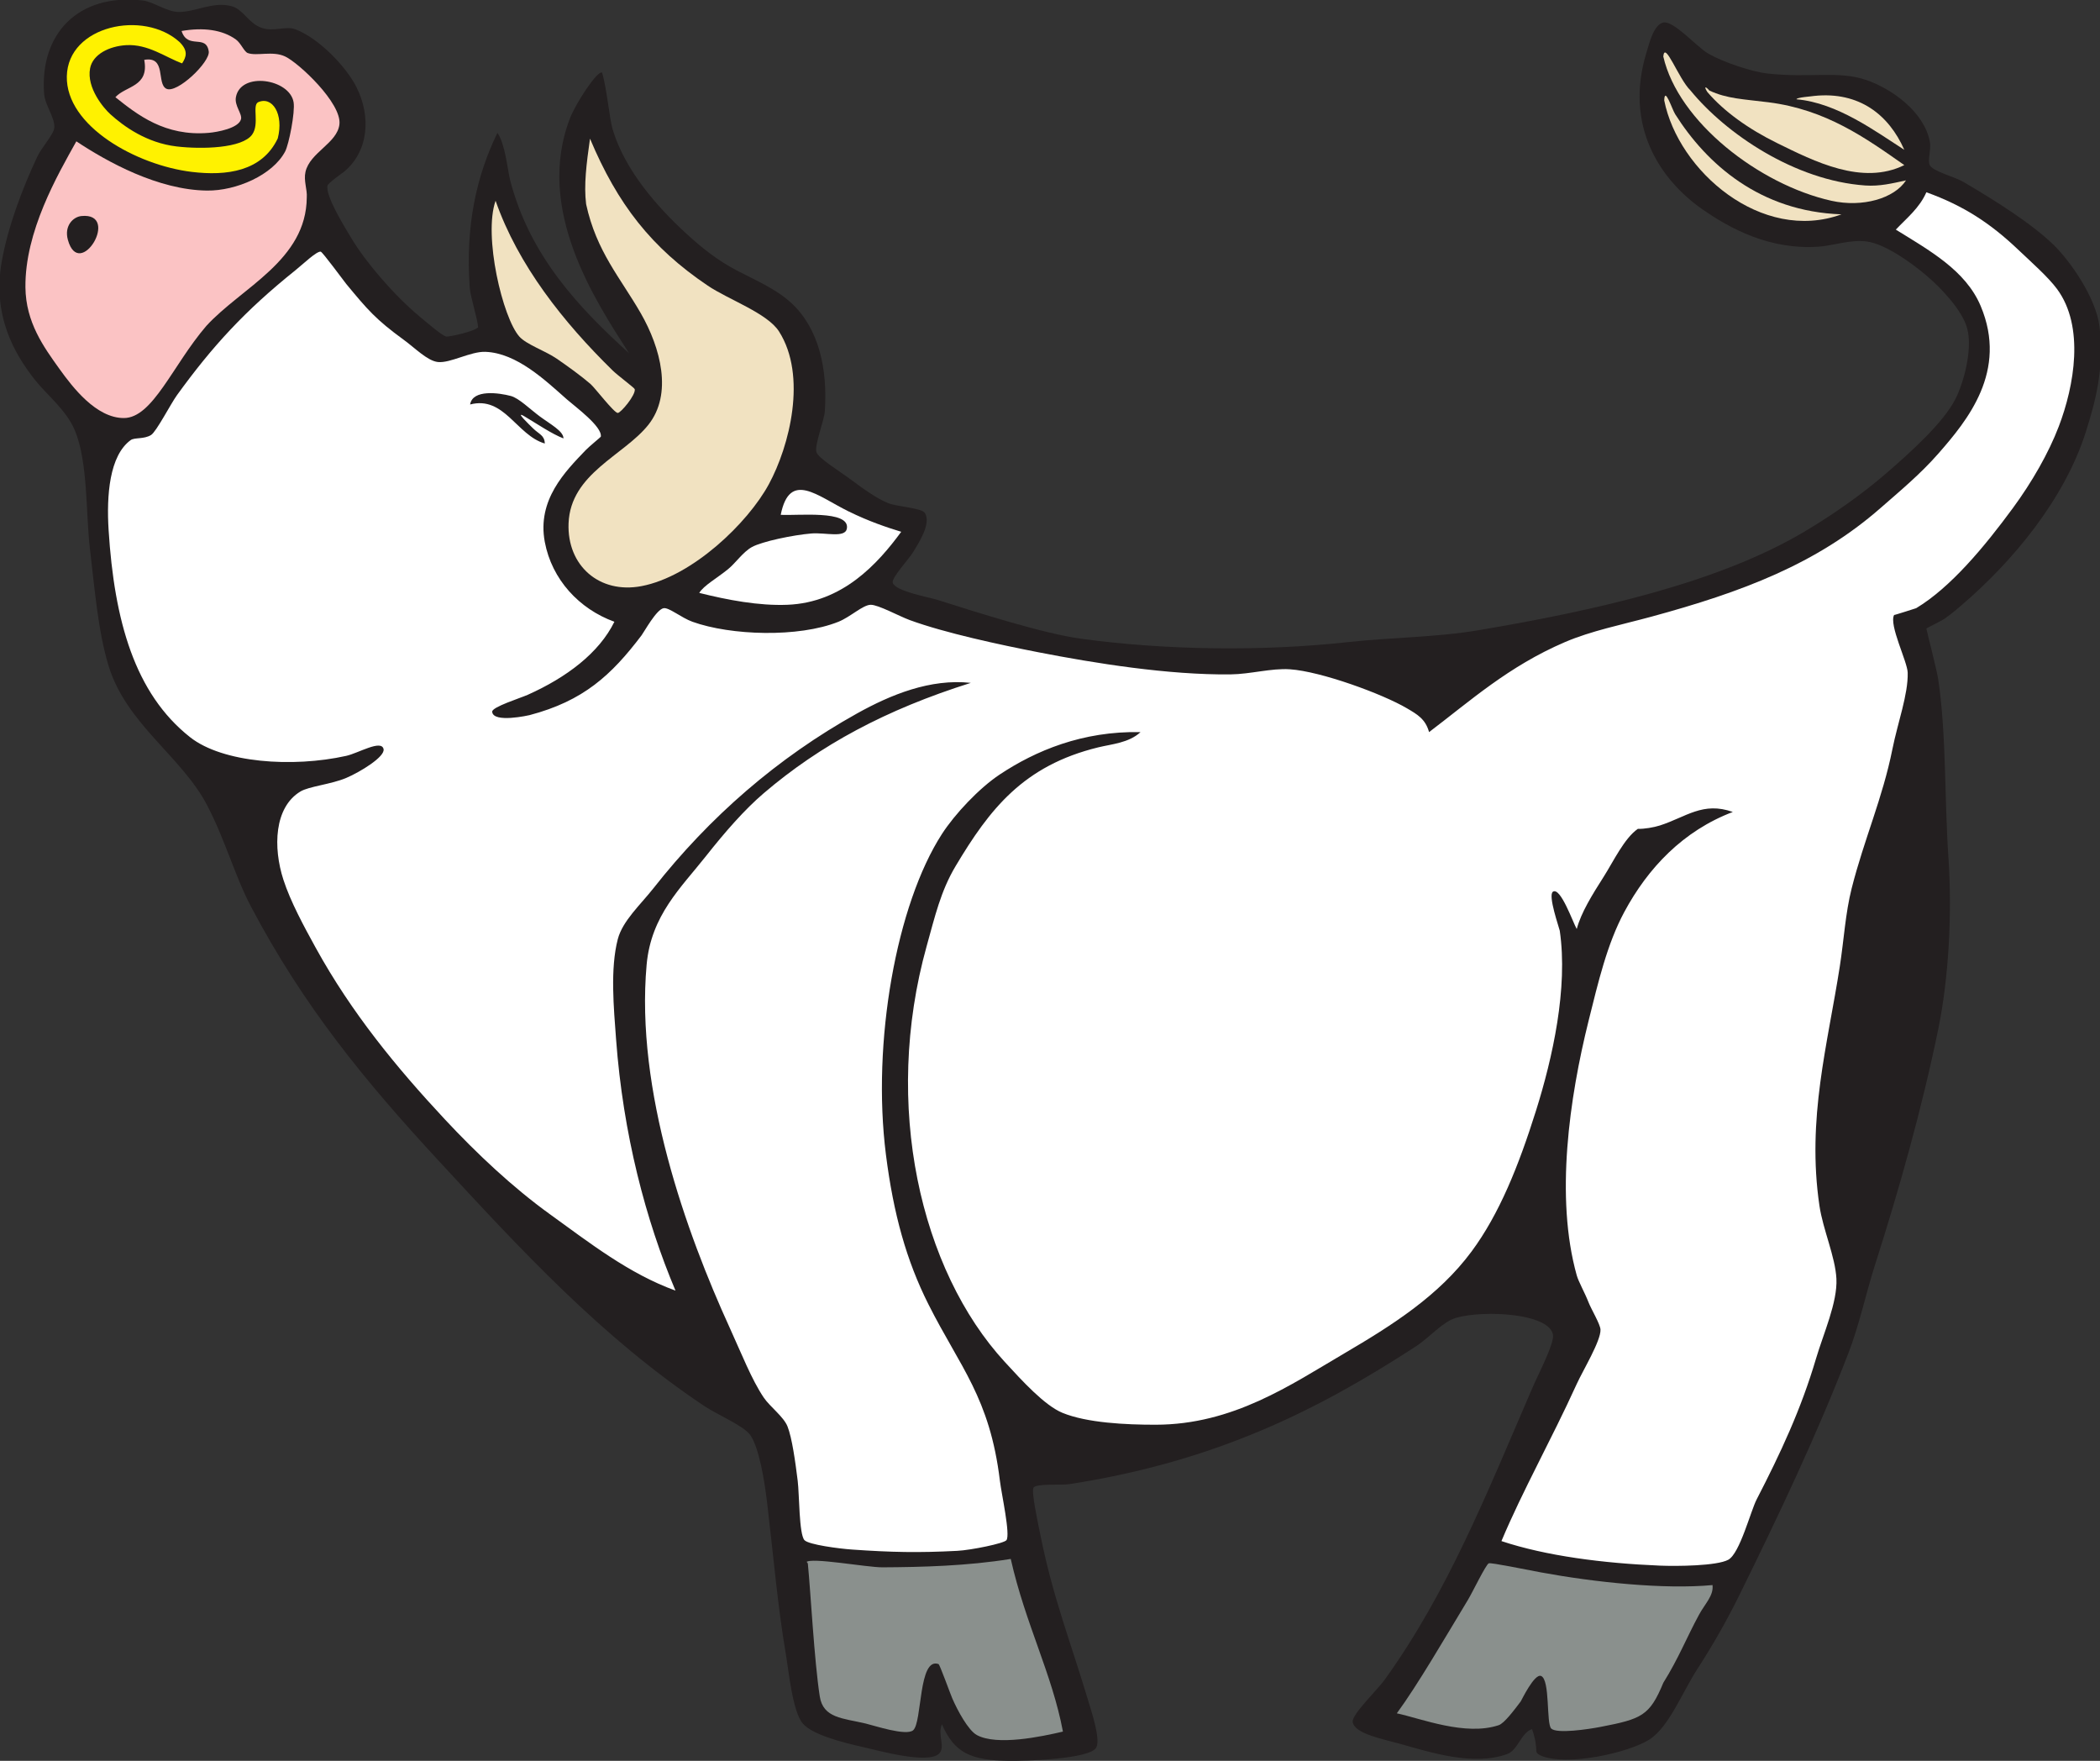 <?xml version="1.0" encoding="UTF-8" standalone="no"?>
<svg
   xmlns:dc="http://purl.org/dc/elements/1.1/"
   xmlns:cc="http://creativecommons.org/ns#"
   xmlns:rdf="http://www.w3.org/1999/02/22-rdf-syntax-ns#"
   xmlns:svg="http://www.w3.org/2000/svg"
   xmlns="http://www.w3.org/2000/svg"
   viewBox="0 0 791.667 663.68"
   height="663.68"
   width="791.667"
   xml:space="preserve"
   id="svg2"
   version="1.1"><rect x="0" y="0" width="791.667" height="663.68" fill="#333333" stroke="none"/><defs
     id="defs6" /><g
     transform="matrix(1.333,0,0,-1.333,0,663.68)"
     id="g10"><g
       transform="scale(0.1)"
       id="g12"><path
         id="path14"
         style="fill:#231f20;fill-opacity:1;fill-rule:evenodd;stroke:none"
         d="m 1406.78,4603.21 c 22.41,-31.87 28.58,-105.53 36.21,-134.82 55.7,-213.5 193.36,-358.77 336,-488.29 -94,146.83 -267.97,406.58 -166.25,666.31 15.34,39.17 75.78,133.22 90.06,127.32 13.8,-47.14 20.6,-129.63 29.94,-160.92 34.9,-116.87 128.37,-221.08 206.4,-292.81 46.2,-42.46 90.38,-77.44 144,-105.59 49.88,-26.18 109.86,-51.32 153.6,-91.2 79.6,-72.58 103.91,-187.84 96,-307.2 -1.69,-25.46 -29.26,-94.71 -24,-115.21 4.35,-16.9 69.4,-56.85 96,-76.79 41.53,-31.13 74.97,-54.28 105.6,-67.2 26.69,-11.27 96.59,-13.57 105.6,-28.8 17.74,-29.97 -16.96,-83.07 -33.6,-110.4 -12.7,-20.87 -61.34,-72.31 -57.6,-86.4 6.39,-24.01 104.66,-41.64 124.8,-48 115.94,-36.67 301.61,-95.9 408,-110.4 238.57,-32.53 512.85,-36.04 753.59,-9.6 124.67,13.69 249.77,13.38 369.61,33.6 331.19,55.89 677.91,133.85 921.6,278.4 80.41,47.7 163.58,105.77 235.2,168 68.85,59.81 157.97,140.39 192.01,206.4 23.4,45.37 50.22,141.15 33.59,201.6 -14.04,51.1 -75.03,114.83 -115.19,148.79 -42.11,35.62 -114.92,88.36 -168.01,96.01 -44.61,6.43 -95.21,-11.42 -134.39,-14.4 -139.03,-10.55 -252.09,50.44 -331.21,105.6 -120.41,83.94 -220.71,236.45 -158.4,441.6 8.34,27.44 20.52,80 48.01,86.4 28.18,6.55 94.55,-68.23 124.8,-86.4 46.19,-27.76 131.31,-53.5 167.99,-57.6 123.75,-13.84 202.15,9.09 283.2,-19.2 68.6,-23.94 160.96,-87.83 177.6,-172.81 4.82,-24.59 -7.05,-52.74 0,-67.19 8.79,-18.03 68.34,-31.73 96,-48 82.63,-48.6 189.8,-114.8 254.41,-177.6 45.76,-44.51 119.39,-148.44 129.59,-230.4 14.86,-119.51 -13.28,-218.05 -38.4,-297.6 -60.74,-192.4 -208.67,-368.27 -350.39,-489.6 -12.46,-10.67 -26.17,-22.9 -48.01,-38.4 -10.56,-7.5 -52.26,-27.33 -52.79,-28.8 -0.45,-1.22 29.45,-116.43 33.59,-144 23.11,-154.1 17.44,-337.53 28.81,-504 10.82,-158.82 0.86,-340.07 -28.81,-484.8 -45.41,-221.54 -111.13,-454.9 -177.59,-662.4 -27.52,-85.9 -44.91,-171.72 -76.8,-254.4 -89.51,-231.99 -196.47,-456.639 -307.21,-681.6 -33.32,-67.676 -72.24,-137.48 -120,-211.211 C 4757.3,193.359 4721.27,98.066 4665.55,60.742 4606,22.852 4433.16,-15.996 4358.34,14.414 c -25.33,12.656 -2.97,9.238 -25.57,75.43 -31.5,-10.742 -39.7,-59.453 -70.43,-70.645 -95.04,-34.551 -215.93,4.531 -302.4,28.809 -47.67,13.399 -130.84,28.848 -134.39,62.402 -2.27,21.348 69.31,89.492 91.19,120 178.47,248.711 287.01,523.008 417.6,825.61 16.27,37.69 61.85,124.04 57.59,148.78 -10.5,61.16 -195.82,70.24 -273.59,48.01 -38.77,-11.09 -74.49,-55.17 -115.2,-81.6 -273.08,-177.343 -561.99,-324.413 -979.19,-388.808 -23.42,-3.593 -91.57,2.442 -100.81,-9.589 -7.53,-9.825 12.53,-101.133 19.2,-134.395 35.79,-178.379 87.13,-307.031 134.4,-465.605 9.1,-30.508 35.9,-109.102 24,-134.395 C 3084.61,4.121 2893.27,-0.41 2855.94,0 c -110.51,1.25 -156.53,21.953 -191.99,103.34 -14.1,-28.867 12.28,-65.801 -9.61,-84.141 -33.67,-28.184 -169.86,9.902 -211.2,19.219 -65.49,14.746 -145.93,36.016 -172.8,67.187 -29.01,33.672 -40.02,150.293 -48,196.797 -22.39,130.606 -34.64,273.457 -52.8,427.207 -7.33,62.11 -22.88,156.993 -48,191.993 -18.78,26.191 -92.48,56.816 -129.6,81.598 -291.79,194.87 -520.99,444.3 -753.6,696 -208.26,225.37 -380.188,435.33 -527.996,715.21 -46.438,87.93 -72.926,188.74 -124.801,288 -71.805,137.38 -228.086,229.16 -278.398,393.6 -29.981,97.95 -39.532,219.25 -52.805,331.2 -11.992,101.19 -5.02,246.26 -43.195,336 -23.848,56.05 -78.481,99.31 -110.403,139.2 -60.961,76.18 -122.476,184.46 -96,336 17.406,99.63 59.91,210.91 100.801,297.6 12.734,26.99 46.387,62.65 47.996,81.6 2.379,27.93 -26.394,63.88 -28.797,96 -12.64,168.97 95.446,284.62 278.399,264 29.785,-3.36 66.847,-31.11 99.664,-32.47 47.629,-1.96 99.047,31.09 153.023,15.95 32.274,-9.04 48.098,-49.43 84.86,-61.26 35.535,-11.43 66.941,6.48 94.453,-3.82 65.929,-24.69 143.242,-104.68 172.809,-163.2 42.65,-84.49 33.98,-183.88 -36.294,-240.57 -1.992,-1.62 -43.41,-30.61 -45.312,-37.83 -7.543,-28.61 51.484,-122.42 67.195,-148.8 39.971,-67.09 120.641,-161.34 192.001,-220.8 22.23,-18.52 65.76,-56.06 76.8,-57.6 7.96,-1.11 78.33,14.16 89.84,26.05 -1.19,22.3 -21.92,87.36 -23.64,111.14 -12.84,176.35 19.25,317.76 78.24,438.81 v 0" /><path
         id="path16"
         style="fill:#fbc3c4;fill-opacity:1;fill-rule:evenodd;stroke:none"
         d="m 215.941,4579.2 c 87.59,-58.1 231.223,-137.6 369.602,-139.2 82.461,-0.94 185.574,43.81 220.801,110.41 10.746,20.32 28.562,110.86 24,139.2 -10.68,66.35 -149.77,87.91 -163.199,14.4 -4.454,-24.36 18.546,-47.19 14.398,-62.4 -6.996,-25.67 -67.488,-36.35 -91.199,-38.4 -123.934,-10.71 -202.512,51.81 -264,100.8 29.687,32.71 95.929,28.87 81.601,105.6 63.516,11.27 34.063,-67.13 62.399,-81.6 29.785,-15.21 124.566,75.69 120,105.6 -7.629,49.92 -59.36,3.98 -76.805,57.6 61.262,10.55 114.996,3.88 153.606,-24 14.21,-10.27 23.39,-34.75 33.597,-38.4 25.953,-9.27 70.336,6.96 105.602,-9.61 38.582,-18.1 160.535,-132.13 153.601,-191.99 -6.195,-53.41 -83.504,-79.3 -96,-134.4 -5.621,-24.78 5.309,-50.06 3.66,-72.01 -1.164,-178.52 -184.015,-254.08 -284.261,-363.73 -95.383,-111.33 -151.336,-260.11 -233,-260.26 -78.192,-0.15 -144.957,86.94 -182.399,139.2 -43.875,61.22 -94.976,131.04 -95.996,230.4 -1.637,158.14 90.625,317.1 143.992,412.79 z m 14.403,-211.19 c -23.711,-2.32 -49.239,-27.95 -38.403,-67.21 32.711,-118.45 150.981,78.24 38.403,67.21 v 0" /><path
         id="path18"
         style="fill:#fff200;fill-opacity:1;fill-rule:evenodd;stroke:none"
         d="m 515.023,4799.69 c -46.816,16.89 -95.921,55.15 -158.398,51.46 -47.348,-2.8 -94.324,-25.74 -101.855,-65.54 -10.54,-55.73 39.218,-113.32 57.171,-129.6 38.332,-34.76 102.918,-81.21 187.2,-91.2 72.152,-8.56 186.285,-5.33 213.988,33.6 21.379,30.03 -0.527,81.18 16.414,91.2 40.707,18.58 73.559,-33.48 55.98,-102.1 -44.488,-93.67 -144.957,-106.55 -243.179,-94.7 -155.957,18.81 -356.293,129.36 -353.364,270.28 2.989,143.77 217.348,188.7 318.54,97.11 25.386,-25 19.32,-42.24 7.503,-60.51 v 0" /><path
         id="path20"
         style="fill:#f1e2c1;fill-opacity:1;fill-rule:evenodd;stroke:none"
         d="m 1401.54,4411.21 c 63.77,-182.44 191.97,-343.71 331.2,-480 14.74,-14.43 61.74,-49.2 62.4,-52.8 3.05,-16.37 -39.37,-67.12 -48,-67.2 -10.4,-0.11 -64.91,71.31 -76.8,81.6 -24.86,21.48 -61.32,48.22 -96,72 -31.86,21.85 -85.61,39.94 -105.6,62.4 -46.92,52.71 -102.24,284.25 -67.2,384 v 0" /><path
         id="path22"
         style="fill:#f1e2c1;fill-opacity:1;fill-rule:evenodd;stroke:none"
         d="m 1668.59,4586.79 c 78.06,-185.6 173.5,-308.06 332.95,-415.58 58.59,-39.51 168.58,-77.75 201.6,-129.6 80.01,-125.65 29.82,-323.91 -28.8,-432 -59.47,-109.68 -216.24,-260.54 -360,-288 -119.42,-22.82 -211.05,58.08 -206.39,177.59 5.49,141.06 156.25,191.41 225.59,278.41 69.42,87.1 34.83,217.69 -21.38,315.5 -57.2,99.53 -125.64,174.69 -154.56,308.5 -6.72,53.99 0.95,114.57 10.99,185.18 v 0" /><path
         id="path24"
         style="fill:#ffffff;fill-opacity:1;fill-rule:evenodd;stroke:none"
         d="m 1977.54,3302.41 c 12.94,21.04 48.51,40.4 81.6,67.2 20.86,16.9 42.21,48.59 67.2,62.4 29.01,16.03 117.29,34.18 168,38.4 40.43,3.36 96.42,-13.96 100.8,14.4 8.16,52.74 -141.02,35.35 -187.19,38.4 25.47,126.12 103.39,53.02 192,9.6 57.71,-28.28 107.09,-44.83 148.79,-57.6 -66.85,-91.13 -166.01,-200.13 -321.6,-206.4 -81.61,-3.3 -170.17,13.75 -249.6,33.6 v 0" /><path
         id="path26"
         style="fill:#8a908d;fill-opacity:1;fill-rule:evenodd;stroke:none"
         d="m 2858.47,570.957 c 41.75,-184.844 117.02,-325.156 147.58,-488.203 -61.29,-14.395 -186.27,-40.664 -243.32,-9.863 -24.26,13.105 -55.05,69.765 -69.98,104.707 -5.64,13.183 -35.1,94.785 -38.41,96.015 -57.41,21.172 -45.9,-165.488 -72,-187.207 -20.05,-16.68 -110.04,13.438 -134.39,19.199 -64.33,15.235 -120,14.786 -129.61,76.797 -15.59,100.703 -25.75,295.235 -33.6,374.395 -0.15,1.523 -2.63,7.676 -4.8,4.805 11.34,15.078 171.1,-14.629 216,-14.395 109.9,0.586 239.52,3.789 362.53,23.75 v 0" /><path
         id="path28"
         style="fill:#8a908d;fill-opacity:1;fill-rule:evenodd;stroke:none"
         d="m 3950.35,134.414 c 58.69,79.981 135.43,212.266 201.58,321.602 11.88,19.609 50.37,99.433 58.48,102.539 6.7,2.578 106.45,-18.086 147.93,-25.742 149.59,-27.598 346.89,-48.731 484.8,-35.782 3.64,-29.804 -21.21,-52.48 -38.39,-84.218 -35.34,-65.254 -57.84,-123.516 -100.71,-191.993 -38.67,-93.437 -61.11,-102.304 -177.69,-124.804 -35.02,-6.758 -122.97,-19.902 -139.2,-4.805 -14.67,13.633 -2.72,137.91 -28.81,148.789 -18.93,7.91 -55.74,-69.551 -57.6,-71.992 -18.81,-24.824 -46.38,-61.895 -62.4,-67.188 -94.3,-31.23 -218.71,18.672 -287.99,33.594 v 0" /><path
         id="path30"
         style="fill:#f1e2c1;fill-opacity:1;fill-rule:evenodd;stroke:none"
         d="m 4703.95,4819.2 c 4.16,46.25 43,-63.13 76.79,-95.99 99.85,-122.27 295.2,-254.92 494.4,-268.8 40.68,-2.83 76.13,5.91 115.21,14.4 -32.79,-50.85 -122.83,-77.39 -211.21,-57.6 -203.59,45.58 -433.07,222.99 -475.19,407.99 v 0" /><path
         id="path32"
         style="fill:#f1e2c1;fill-opacity:1;fill-rule:evenodd;stroke:none"
         d="m 4706.58,4694.99 c 1.27,40.92 21.92,-24.67 30.96,-38.98 88.85,-140.64 239.69,-275.43 470.41,-283.2 -225.76,-82.22 -461.93,122.74 -501.37,322.18 v 0" /><path
         id="path34"
         style="fill:#f1e2c1;fill-opacity:1;fill-rule:evenodd;stroke:none"
         d="m 4828.75,4718.41 c -10.25,15.53 -6.35,18.13 5.45,4.47 50.08,-23.49 96.68,-24.33 167.34,-33.27 162.64,-20.57 274.09,-100.52 384.01,-177.6 -118.97,-58.52 -254.36,10.47 -360,62.4 -80.82,39.73 -149.87,89.29 -196.8,144 v 0" /><path
         id="path36"
         style="fill:#f1e2c1;fill-opacity:1;fill-rule:evenodd;stroke:none"
         d="m 5080.64,4698.07 c -0.78,5.59 46.76,8.54 50.49,9.59 126.9,12.98 210.78,-53.46 254.42,-152.45 -80.04,51.16 -189.71,133.08 -304.91,142.86 v 0" /><path
         id="path38"
         style="fill:#ffffff;fill-opacity:1;fill-rule:evenodd;stroke:none"
         d="m 1737.54,3220.8 c -43.27,-88.18 -135.31,-157.46 -244.8,-206.39 -21.11,-9.43 -101.8,-34.61 -100.8,-48 2.49,-33.24 105.03,-9.75 105.6,-9.6 152.16,40.09 231.17,112.61 316.8,225.6 7.41,9.77 42.01,73.3 62.4,76.79 15.22,2.62 49.98,-27.03 81.6,-38.4 108.08,-38.84 299.55,-45.31 412.8,0 33.9,13.57 68.94,47.66 91.2,48.01 21.37,0.33 80.07,-32.06 110.41,-43.2 99.4,-36.52 256.25,-70.05 364.79,-91.2 158.03,-30.8 366.66,-64.37 542.4,-62.4 56.95,0.64 114.96,17.9 168.01,14.4 87.46,-5.77 261.82,-69.48 331.19,-110.4 28.65,-16.9 52.23,-30.05 62.4,-67.2 116.35,88.12 224.2,185.76 384.01,254.4 74.31,31.92 160.68,49.11 244.8,72 256,69.66 466.95,148.64 647.99,307.2 53.81,47.12 112.09,95.33 163.2,153.6 82.46,94.03 197.6,233.46 120,417.6 -42.52,100.91 -144.98,157.04 -240,216 31.16,32.84 66.92,61.08 86.41,105.6 105.66,-38.08 181.05,-87.73 259.2,-161.89 37.85,-35.94 85.25,-77.68 110.39,-111.71 78.42,-106.18 48.81,-273.58 4.8,-388.8 -28.69,-75.12 -75.99,-157.42 -129.61,-230.4 -80.72,-109.91 -176.28,-224.72 -273.59,-283.21 -0.16,-0.09 -63.01,-20.31 -62.4,-19.2 -15.26,-27.95 37.64,-131.87 38.4,-163.19 1.52,-61.45 -28.26,-141.36 -43.21,-216.01 -27.75,-138.71 -80.13,-255.29 -115.19,-393.59 -17.85,-70.49 -21.99,-146.08 -33.6,-220.8 -34.27,-220.8 -93.92,-430.88 -57.59,-676.8 9.96,-67.52 44.86,-144.1 47.99,-206.41 3.35,-66.66 -36.84,-155.31 -57.6,-225.58 -42.56,-144.163 -100.76,-268.245 -167.99,-398.421 -17.13,-33.144 -47.54,-152.91 -80.31,-170.625 -32.39,-17.5 -145.45,-18.535 -193.3,-16.562 -161,6.64 -322.04,27.441 -448.15,69.375 60.51,144.004 139.98,283.965 212.95,444.223 17.62,38.67 68.24,121.68 67.21,153.59 -0.51,15.14 -26.19,57.77 -33.62,76.82 -11.21,28.77 -28.43,58.37 -33.59,76.79 -61.68,220.06 -20.55,502.76 33.59,720 27.25,109.26 52.23,216.68 100.81,307.19 67.12,125.08 166.95,229.88 306.99,282.99 -84.71,30.22 -132.35,-14.47 -206.19,-38.18 -17.09,-5.49 -44.46,-10.15 -62.41,-9.6 -38.14,-26.34 -69.22,-92.3 -95.99,-134.41 -33.4,-52.52 -64.46,-102.4 -76.8,-148.79 -10.55,18.15 -45.68,119.22 -67.21,105.61 -15.25,-9.67 18.25,-103.87 19.2,-110.41 23.75,-162.27 -20.21,-359.46 -67.18,-508.79 -49.03,-155.86 -103.66,-292.21 -182.41,-398.42 -92.89,-125.25 -224,-208.24 -360,-287.99 -151.38,-88.79 -314,-201.209 -532.79,-201.6 -85.16,-0.156 -195.21,5.313 -264,33.594 -50.65,20.836 -114.21,90.706 -163.21,144.006 -238.6,259.59 -346.34,726.33 -220.8,1175.99 23.42,83.91 39.71,155.38 81.6,225.61 96.84,162.33 192.13,284.26 403.21,336 38.36,9.41 86.62,12.44 120,43.2 -164.44,3.3 -297.16,-52.76 -398.41,-120 -58.23,-38.68 -126.87,-111.81 -163.19,-168.01 -128.62,-198.87 -198.85,-588.51 -158.41,-907.19 21.24,-167.32 57.97,-299.02 120,-422.4 89.78,-178.55 173.68,-263.87 202.26,-499.198 4.6,-37.852 30.07,-152.559 18.54,-168.008 -6.86,-9.18 -99.86,-28.164 -139.2,-30.195 -109.57,-5.664 -185.34,-4.2 -297.6,3.671 -36.85,2.579 -122.31,13.692 -134.4,26.524 -15.55,16.523 -14.36,129.141 -19.2,168.008 -6.48,52.148 -15.84,121.054 -28.8,153.593 -10.97,27.579 -49.48,55.445 -67.2,81.605 -34.12,50.41 -63.32,125.25 -96,196.79 -123.13,269.63 -267.3,671.21 -235.2,1027.21 12.6,139.65 97.19,217.5 168,307.2 53.8,68.15 108.99,131.31 163.2,177.6 159.71,136.36 345.48,236.35 585.6,312 -114.56,12.52 -226.69,-33.56 -321.6,-86.4 -224.95,-125.24 -416.87,-292.29 -575.99,-494.4 -36.9,-46.86 -87.38,-92.19 -100.81,-144.01 -21.77,-83.96 -11.38,-194.14 -4.8,-283.2 19.8,-267.79 83.78,-511.13 168,-710.39 -131.54,47.66 -242.46,134.65 -355.2,216 -105.03,75.78 -206.11,170.72 -297.6,268.8 -135.45,145.2 -263.31,300.38 -364.802,484.79 -33.285,60.51 -71.066,129.96 -91.195,192.01 -29.77,91.74 -26.059,204.85 48,249.59 24.496,14.81 86.324,20.08 129.602,38.4 39.105,16.57 110.385,59.9 105.595,81.6 -6.13,27.87 -71.4,-11.58 -105.595,-19.19 -152.079,-33.87 -349.637,-19.81 -441.602,52.8 -156.836,123.82 -214.219,329.75 -230.398,585.59 -6.227,98.42 2.296,210.63 62.398,254.41 10.879,7.92 37.477,2 57.602,14.4 14.996,9.24 55.585,88.16 73.375,112.75 100.496,138.9 192.347,238.83 334.621,352.85 21.578,17.29 60.656,55.01 72.004,52.8 5.164,-1.01 66.261,-84.28 72,-91.2 59.915,-72.39 83.175,-100.19 163.195,-158.4 31.26,-22.74 66.61,-59.2 96,-62.4 35.06,-3.82 92.58,30.35 134.4,28.8 88.95,-3.3 169.64,-80.82 230.4,-134.4 22.45,-19.79 101.04,-77.21 96,-105.6 -0.17,-1 -32.95,-27.68 -43.2,-38.4 -56.94,-59.6 -137.62,-139.95 -115.2,-259.2 19.94,-106 96.95,-189.44 196.8,-225.61 z m -230.4,547.21 c -9.4,9.34 -53.62,51.19 -24,33.6 36.83,-21.89 77.03,-49.48 110.4,-62.41 0.25,20.56 -37.21,40.2 -67.2,62.41 -27.93,20.68 -58.74,51.48 -81.6,57.59 -32.59,8.73 -108.12,19.76 -115.2,-23.99 96.69,25.04 131.57,-87.18 211.2,-110.4 -0.7,23.59 -16.29,26.01 -33.6,43.2 v 0" /></g></g></svg>